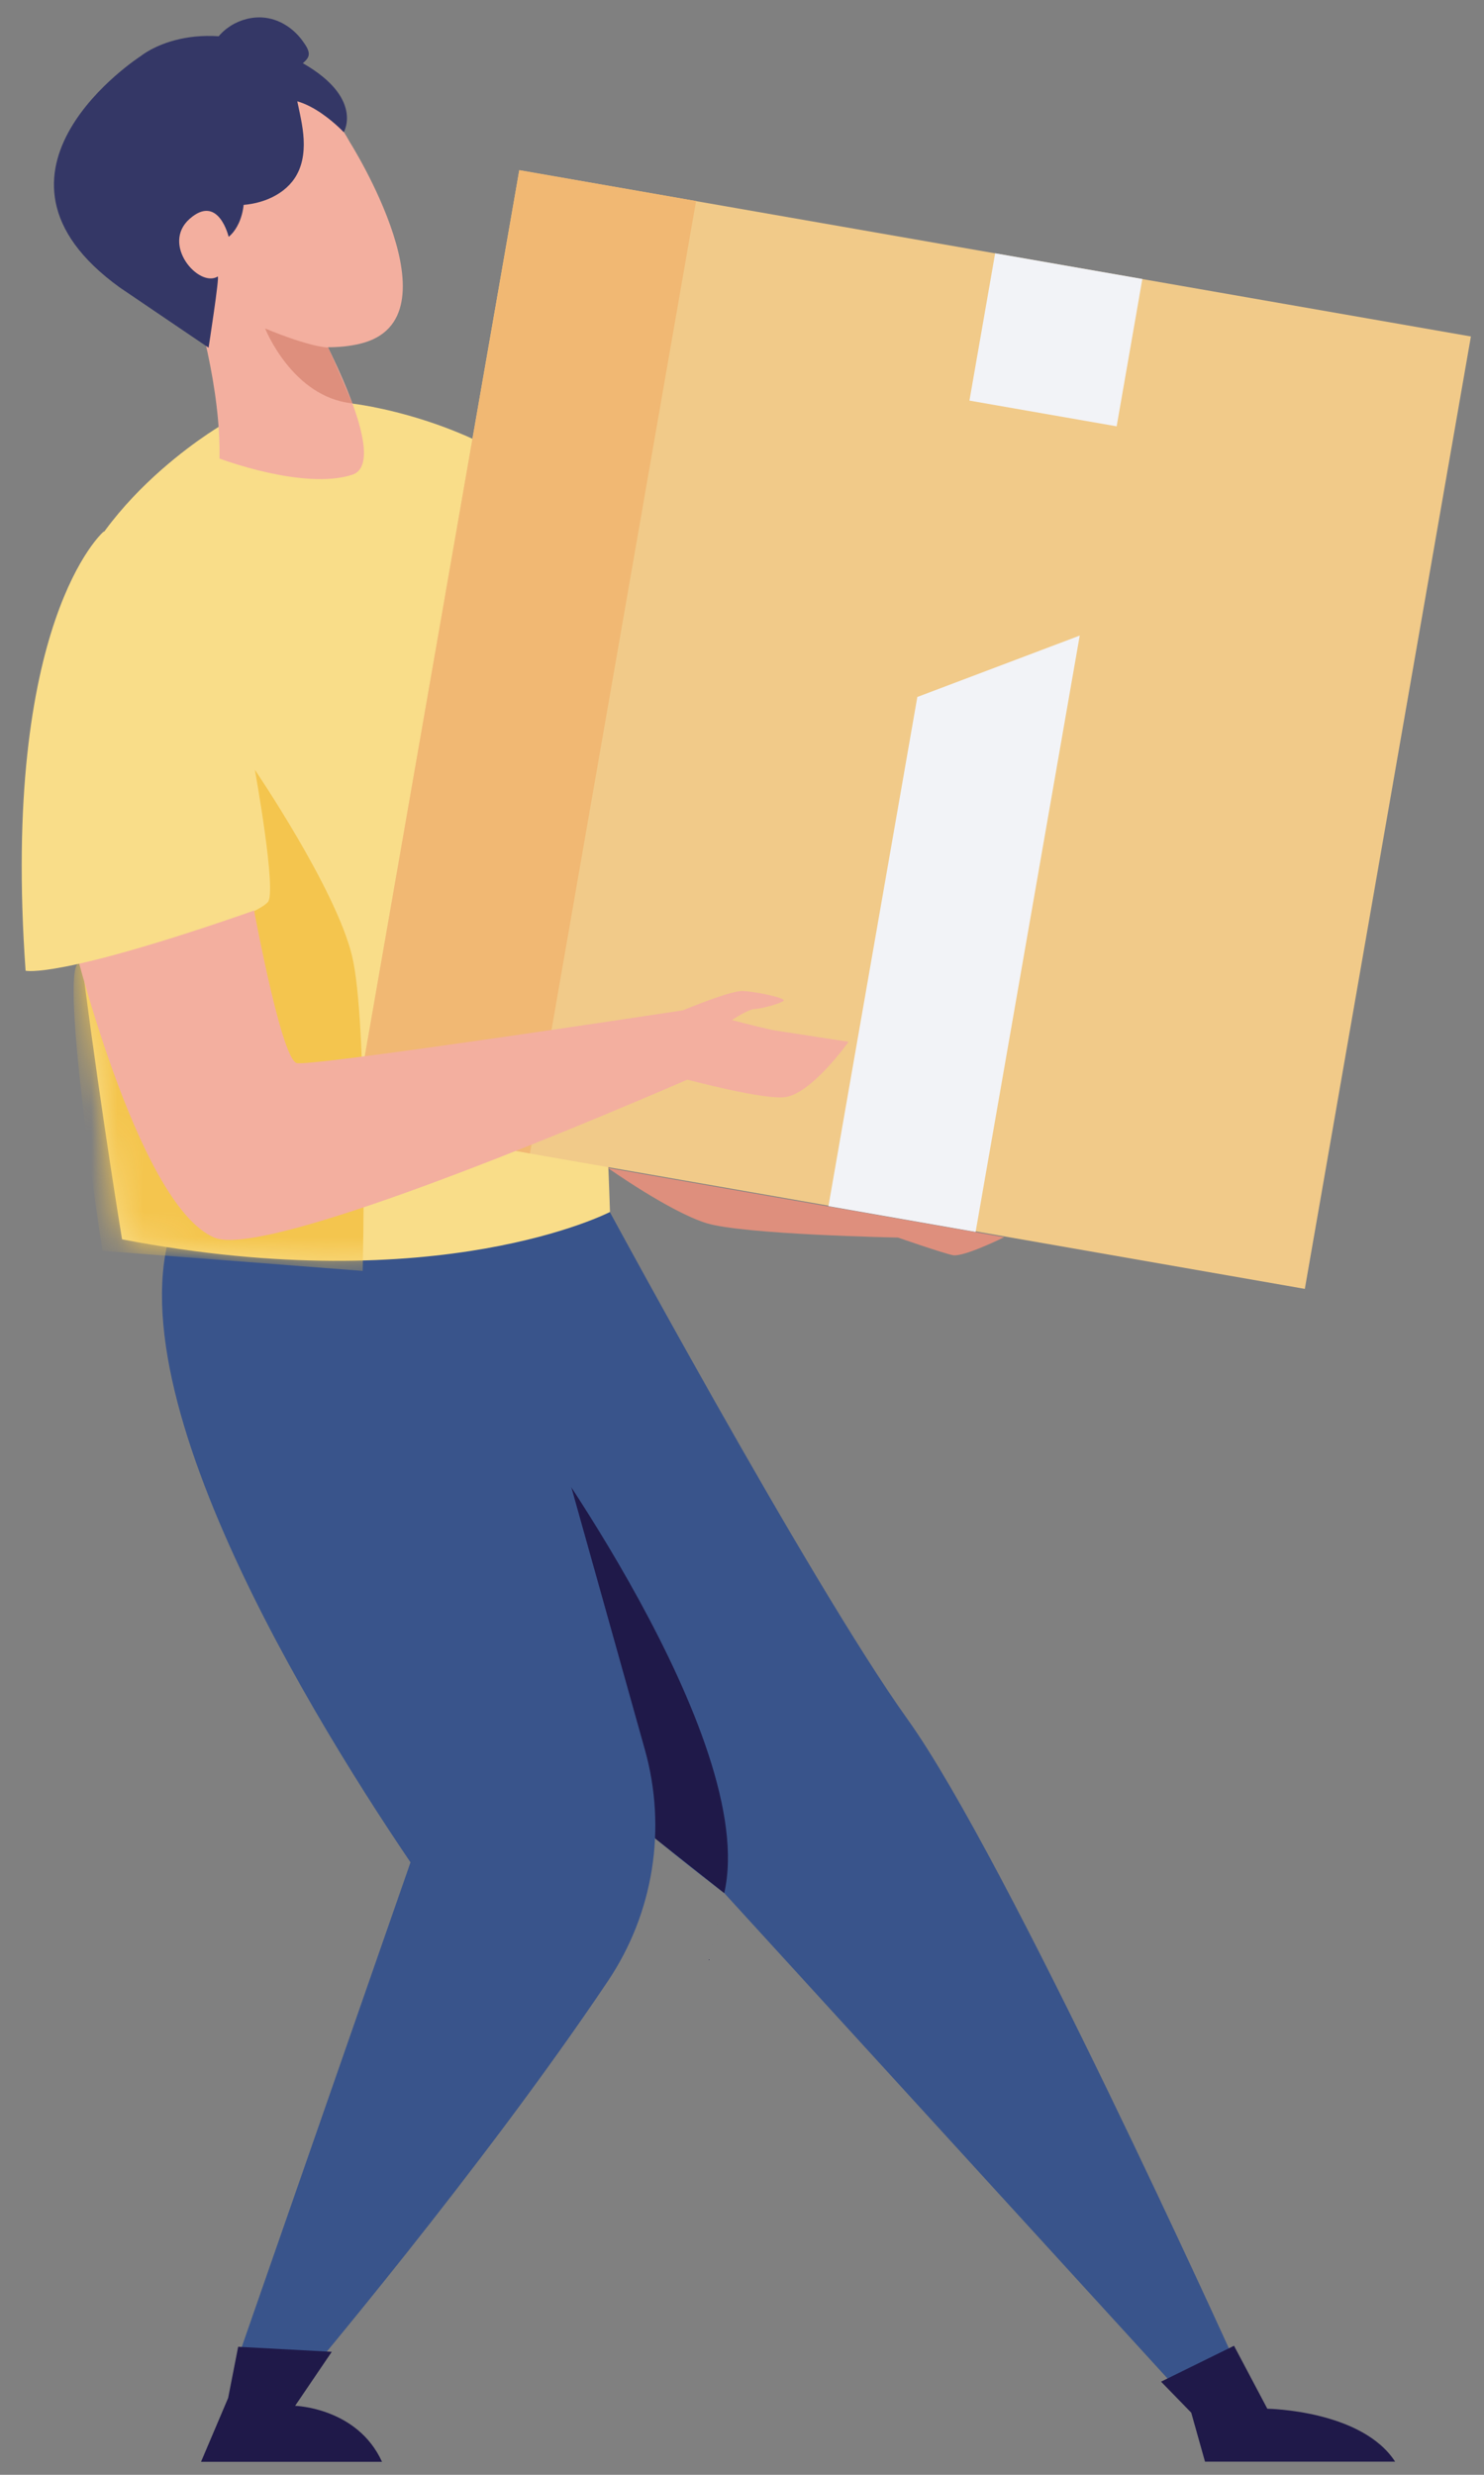 <svg width="57" height="95" viewBox="0 0 57 95" fill="none" xmlns="http://www.w3.org/2000/svg">
<rect x="0" y="0" width="57" height="95" fill="#808080" stroke="none"/>
<path d="M13.532 15.492C13.532 15.492 18.162 16.002 21.541 19.008C24.921 22.015 28.984 27.631 28.984 27.631L20.258 29.512L13.532 15.488V15.492Z" fill="#F9DD89"/>
<path d="M22.814 45.406C22.814 45.406 31.035 60.658 34.867 66.01C38.7 71.362 47.374 90.526 47.374 90.526L45.373 91.882L27.814 72.665C27.814 72.665 6.278 56.624 9.382 47.706L22.81 45.406H22.814Z" fill="#39548B"/>
<path d="M25.163 70.571L20.242 54.609C20.242 54.609 29.188 66.741 27.817 72.671C26.446 78.601 27.817 72.671 27.817 72.671L25.163 70.571Z" fill="#1F1949"/>
<path d="M44.596 91.425L47.398 90.047L48.678 92.464C48.678 92.464 52.299 92.51 53.587 94.496H46.284L45.755 92.615L44.596 91.425Z" fill="#1F1949"/>
<path d="M19.015 46.638L7.35 45.641C3.204 51.476 11.504 65.194 15.767 71.49L9.076 90.696L11.496 91.535C11.496 91.535 18.505 83.275 23.353 76.042C25.102 73.436 25.619 70.199 24.773 67.177L19.015 46.638Z" fill="#39548B"/>
<path d="M14.673 94.501C13.725 92.42 11.335 92.352 11.335 92.352L12.743 90.279L9.148 90.086L8.763 92.05L7.721 94.501H14.673Z" fill="#1F1949"/>
<path d="M13.532 15.496C13.532 15.496 19.751 17.532 21.311 23.023C22.87 28.515 23.429 46.524 23.429 46.524C23.429 46.524 16.892 49.919 4.688 47.574C4.688 47.574 1.644 29.12 2.313 24.334C2.981 19.549 8.479 16.338 8.479 16.338L13.532 15.492V15.496Z" fill="#F9DD89"/>
<mask id="mask0_213_26267" style="mask-type:alpha" maskUnits="userSpaceOnUse" x="2" y="15" width="22" height="34">
<path d="M13.532 15.496C13.532 15.496 19.751 17.532 21.311 23.023C22.87 28.515 23.429 46.524 23.429 46.524C23.429 46.524 16.892 49.919 4.688 47.574C4.688 47.574 1.644 29.12 2.313 24.334C2.981 19.549 8.479 16.338 8.479 16.338L13.532 15.492V15.496Z" fill="#F9DD89"/>
</mask>
<g mask="url(#mask0_213_26267)">
<path d="M3.03 36.976C3.03 36.976 9.37 35.556 10.284 34.635C10.647 34.272 9.789 29.551 9.789 29.551C9.789 29.551 12.882 34.094 13.516 36.67C14.151 39.246 13.932 48.787 13.932 48.787L3.933 48.017C3.933 48.017 2.267 37.188 3.026 36.973" fill="#F4C54E"/>
</g>
<path d="M13.831 13.194C17.739 12.258 13.438 5.459 13.438 5.459C10.912 0.862 6.668 3.774 6.184 6.966C6.03 8.005 6.37 9.123 7.034 10.127C7.638 11.94 8.48 14.969 8.431 17.602C8.431 17.602 11.664 18.829 13.529 18.225C14.564 17.889 13.631 15.442 12.596 13.33C13.008 13.33 13.423 13.292 13.835 13.194H13.831Z" fill="#F3AF9F"/>
<path d="M12.597 13.338C12.597 13.338 11.962 13.346 10.184 12.609C10.184 12.609 11.226 15.249 13.533 15.484C13.533 15.484 12.804 13.754 12.597 13.338Z" fill="#DE8F7D"/>
<path d="M9.291 6.673C9.654 8.486 8.782 9.09 8.782 9.09C8.782 9.09 8.389 7.421 7.282 8.403C6.176 9.385 7.637 11.058 8.362 10.616C8.445 10.563 8.011 13.347 8.011 13.347L4.594 11.032C-1.524 6.609 5.413 2.148 5.413 2.148C5.413 2.148 7.49 0.422 11.085 2.141C14.095 3.58 13.203 5.075 13.203 5.075C13.203 5.075 11.364 3.1 10.179 4.109C10.167 4.12 10.156 4.127 10.145 4.139C9.423 4.766 9.102 5.74 9.288 6.677L9.291 6.673Z" fill="#343766"/>
<path d="M11.357 3.573C11.452 4.098 11.595 4.619 11.648 5.148C11.701 5.68 11.659 6.239 11.399 6.708C10.98 7.471 10.062 7.845 9.193 7.875C9.345 7.561 9.25 7.191 9.137 6.863C8.714 5.62 8.083 4.426 7.97 3.119C7.932 2.696 7.955 2.262 8.113 1.866C8.45 1.031 9.431 0.528 10.315 0.702C10.855 0.808 11.331 1.152 11.644 1.601C11.754 1.756 11.927 1.994 11.833 2.194C11.757 2.353 11.58 2.447 11.478 2.583C11.263 2.87 11.297 3.24 11.357 3.573Z" fill="#343766"/>
<path d="M56.497 12.916L19.945 6.535L13.566 43.095L50.118 49.476L56.497 12.916Z" fill="#F1CA89"/>
<path d="M26.735 7.716L19.946 6.531L13.567 43.091L20.356 44.276L26.735 7.716Z" fill="#F1B873"/>
<path d="M43.877 10.71L38.223 9.723L37.236 15.378L42.89 16.365L43.877 10.71Z" fill="#F2F3F7"/>
<path d="M37.473 47.291L31.82 46.301L35.234 26.755L41.472 24.398L37.473 47.291Z" fill="#F2F3F7"/>
<path d="M29.795 39.56C29.523 39.518 28.806 39.337 28.111 39.156C28.372 38.989 28.783 38.744 28.972 38.736C29.259 38.721 29.992 38.521 30.097 38.415C30.203 38.31 29.006 38.057 28.526 38.041C28.077 38.026 26.461 38.687 26.234 38.782C22.7 39.318 11.93 40.931 11.402 40.81C10.767 40.666 9.604 34.117 9.604 34.117L2.713 35.734C2.713 35.734 5.235 46.234 8.23 47.507C10.129 48.315 21.828 43.42 26.401 41.445C27.492 41.728 29.38 42.177 30.105 42.121C31.147 42.038 32.593 39.99 32.593 39.99C32.593 39.99 30.384 39.654 29.799 39.56H29.795Z" fill="#F3AF9F"/>
<path d="M3.967 20.418C3.967 20.418 0.028 23.855 0.983 37.263C0.983 37.263 2.188 37.603 9.789 34.944C9.789 34.944 8.438 18.899 3.963 20.418H3.967Z" fill="#F9DD89"/>
<path d="M23.339 44.828C23.339 44.828 25.714 46.509 27.126 46.951C28.542 47.393 34.49 47.506 34.49 47.506C34.49 47.506 36.181 48.095 36.593 48.182C37.005 48.269 38.572 47.491 38.572 47.491L23.339 44.832V44.828Z" fill="#DE8F7D"/>
</svg>
